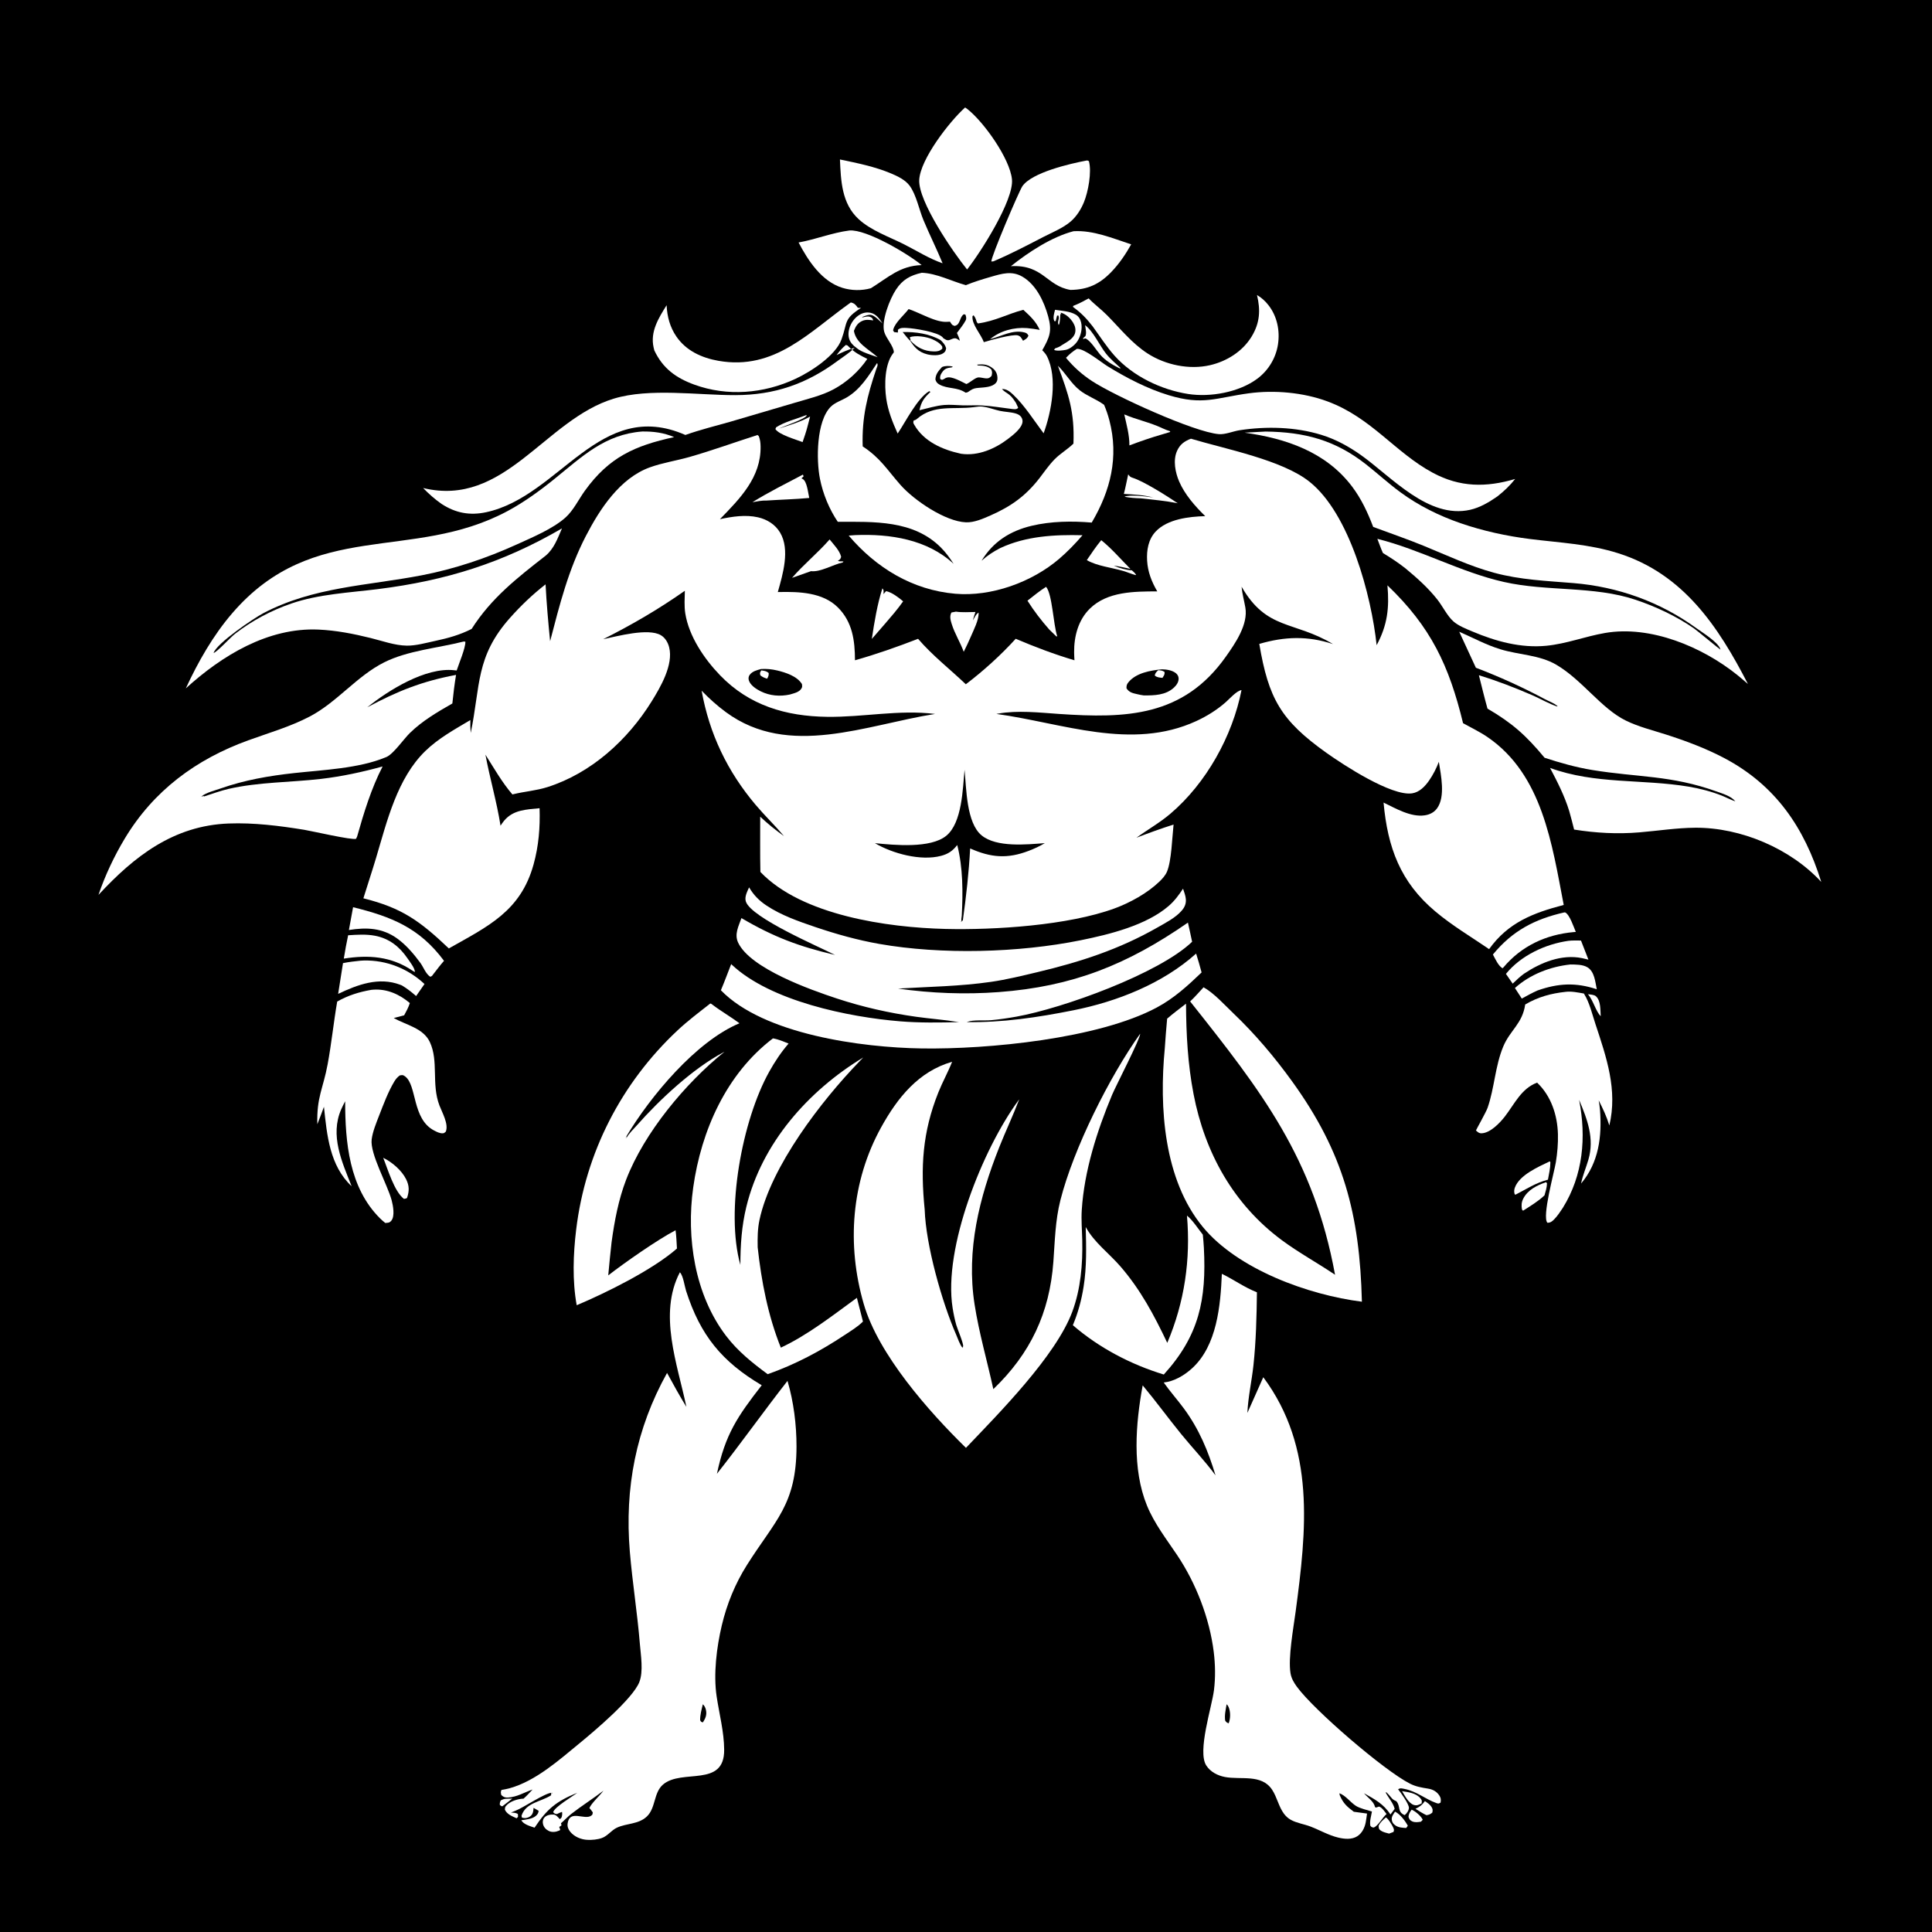 <svg version="1.1" xmlns="http://www.w3.org/2000/svg" style="display: block;" viewBox="0 0 2048 2048" width="1024" height="1024">
<path transform="translate(0,0)" fill="rgb(0,0,0)" d="M 0 0 L 2048 0 L 2048 2048 L 0 2048 L 0 0 z"/>
<path transform="translate(0,0)" fill="rgb(255,255,255)" d="M 541.694 1906.69 L 543.139 1906.49 C 539.649 1909.31 536.083 1912.03 532.517 1914.75 C 531.242 1914.78 530.76 1913.96 529.797 1913.18 C 529.783 1911.19 529.923 1910.23 530.895 1908.49 C 534.83 1906.29 537.354 1906.71 541.694 1906.69 z"/>
<path transform="translate(0,0)" fill="rgb(255,255,255)" d="M 1683.33 1053.93 C 1685.81 1054.26 1689.86 1054.36 1691.77 1056.1 C 1697.06 1060.93 1696.36 1070.63 1696.83 1077.2 C 1691.65 1072.15 1688.95 1060.56 1683.33 1053.93 z"/>
<path transform="translate(0,0)" fill="rgb(255,255,255)" d="M 1496.41 1918.32 C 1500.26 1919.97 1506.54 1925.08 1508.15 1929.08 L 1506.28 1931.06 C 1503.12 1931.55 1499.97 1932.11 1496.94 1930.7 C 1494.42 1929.52 1494.09 1928.51 1493.11 1926.13 C 1493.18 1922.69 1494.52 1921.01 1496.41 1918.32 z"/>
<path transform="translate(0,0)" fill="rgb(255,255,255)" d="M 1510.46 1909.24 C 1512.89 1910.88 1515.7 1912.74 1517.33 1915.26 C 1518.84 1917.6 1518.92 1918.83 1518.29 1921.45 C 1516.06 1923.25 1514.9 1923.77 1512.06 1924.16 C 1508 1922.21 1504.27 1919.81 1500.47 1917.41 C 1505.03 1915.24 1507.48 1913.38 1510.46 1909.24 z"/>
<path transform="translate(0,0)" fill="rgb(255,255,255)" d="M 1486.24 1898.72 C 1492.84 1899.72 1501.08 1900.76 1505.63 1906.19 C 1507.58 1908.51 1507.27 1908.82 1506.97 1911.7 C 1504.12 1913.11 1502.01 1914.33 1498.76 1913.33 C 1493.17 1911.62 1489.12 1903.37 1486.24 1898.72 z"/>
<path transform="translate(0,0)" fill="rgb(255,255,255)" d="M 1478.82 1920.42 C 1484.31 1923.2 1489.47 1930.05 1492.35 1935.37 L 1490.64 1937.73 C 1486.75 1937.52 1482.66 1937.37 1479.3 1935.09 C 1477.02 1933.55 1475.69 1931.86 1475.34 1929.07 C 1474.92 1925.7 1477.06 1923.06 1478.82 1920.42 z"/>
<path transform="translate(0,0)" fill="rgb(255,255,255)" d="M 1469.07 1926.57 C 1471.28 1927.4 1475.86 1934.86 1476.78 1937.1 C 1477.67 1939.25 1478.06 1939.73 1477.15 1941.94 L 1472.48 1943.7 C 1469.89 1942.99 1466.01 1942.14 1463.84 1940.61 C 1461.47 1938.95 1461.61 1938.13 1461.37 1935.5 C 1462.97 1931.67 1466.07 1929.31 1469.07 1926.57 z"/>
<path transform="translate(0,0)" fill="rgb(255,255,255)" d="M 1150.25 344.683 C 1159.09 351.35 1165.53 366.209 1172.59 375.067 C 1177.02 380.626 1182.86 385.484 1188.07 390.332 L 1186.56 390.365 C 1179.08 386.613 1171.7 382.292 1166.18 375.868 C 1161.8 370.763 1157.32 362.954 1151.7 359.243 C 1150.3 358.319 1149.76 358.953 1148.28 359.378 L 1148.1 358.499 L 1150.55 356.323 C 1152.06 353.267 1150.66 348.01 1150.25 344.683 z"/>
<path transform="translate(0,0)" fill="rgb(255,255,255)" d="M 1638.97 1253.12 L 1639.88 1254.5 C 1639.77 1258.86 1638.39 1262.96 1637.23 1267.13 C 1630.44 1273.59 1622.34 1278.34 1614.5 1283.41 L 1613.37 1282.16 C 1612.62 1278.05 1612.76 1274.54 1614.65 1270.75 C 1619.41 1261.22 1629.45 1256.41 1638.97 1253.12 z"/>
<path transform="translate(0,0)" fill="rgb(255,255,255)" d="M 907.857 368.726 C 906.051 367.526 904.483 366.073 903.074 364.427 C 899.889 360.708 898.995 356.171 899.636 351.398 C 900.528 344.756 904.53 338.191 910.049 334.381 C 913.775 331.808 918.06 330.651 922.545 331.523 C 928.85 332.749 932.215 337.925 935.547 342.9 C 932.547 340.295 927.756 335.1 923.96 333.983 C 920.864 333.072 916.603 334.982 913.774 336.143 L 914.487 336.434 C 917.05 335.843 920.285 334.811 922.785 336.078 C 924.718 337.057 925.08 337.643 925.596 339.654 C 921.712 339.067 918.054 338.512 914.316 340.07 C 909.27 342.172 907.095 345.83 905.188 350.721 C 907.372 363.998 921.236 370.358 930.329 378.679 C 923.604 376.152 913.112 373.416 907.857 368.726 z"/>
<path transform="translate(0,0)" fill="rgb(255,255,255)" d="M 1118.41 328.402 C 1125.53 329.567 1134.01 329.812 1140.35 333.543 C 1143.44 335.359 1145.19 338.317 1146.01 341.74 C 1147.6 348.305 1145.73 355.941 1142.18 361.57 C 1139.8 365.337 1134.27 370.013 1129.77 370.862 C 1126.79 371.424 1119.79 372.401 1117.32 370.848 L 1118.54 369.247 C 1121.21 368.379 1123.28 367.64 1125.56 365.898 C 1130.57 362.742 1137.81 359.276 1139.56 353.187 C 1140.65 349.387 1139.65 345.44 1137.62 342.138 C 1134.63 337.248 1129.98 332.9 1124.38 331.374 L 1125.01 333.465 L 1124.02 332.605 C 1123.79 335.113 1123.74 343.124 1122.22 344.502 C 1120.28 340.62 1123.66 338.013 1121.84 334.343 L 1120.53 334.608 L 1119.1 340.355 L 1117.86 340.55 C 1117.71 340.311 1117.53 340.089 1117.42 339.832 C 1115.97 336.576 1117.57 331.65 1118.41 328.402 z"/>
<path transform="translate(0,0)" fill="rgb(255,255,255)" d="M 406.205 1227.32 C 415.615 1231.85 425.9 1240.72 430.527 1250.1 C 434.015 1257.18 433.89 1262.61 431.45 1269.98 C 430.299 1270.56 429.45 1270.67 428.188 1270.87 C 417.799 1262.86 411.058 1239.21 406.205 1227.32 z"/>
<path transform="translate(0,0)" fill="rgb(255,255,255)" d="M 854.688 440.045 L 855.209 440.367 C 853.825 444.153 830.359 452.013 825.443 454.354 C 836.759 450.745 848.325 447.399 858.741 441.584 L 855.803 452.803 C 854.416 458.175 852.559 463.392 850.772 468.642 C 843.81 465.893 825.864 460.936 821.947 454.819 L 822.717 452.977 C 831.549 447.192 844.62 444.008 854.688 440.045 z"/>
<path transform="translate(0,0)" fill="rgb(255,255,255)" d="M 1642.83 1231.07 L 1643.47 1232 C 1643.46 1238.24 1642.01 1244.4 1640.89 1250.51 C 1627.83 1253.82 1618.12 1260.51 1606.3 1266.5 L 1605.53 1265.64 C 1604.88 1263.36 1605 1261.19 1605.81 1258.96 C 1610.66 1245.48 1630.82 1236.87 1642.83 1231.07 z"/>
<path transform="translate(0,0)" fill="rgb(255,255,255)" d="M 1195.93 502.836 C 1197.59 504.984 1198.04 505.684 1200.71 506.513 C 1212.43 510.158 1237.6 526.115 1248.44 533.47 C 1235.51 530.875 1222.32 529.704 1209.23 528.243 C 1203.34 528.058 1197.82 527.689 1192.03 526.584 C 1196.4 524.087 1215.52 526.231 1220.91 527.139 C 1221.56 527.248 1222.21 527.371 1222.86 527.487 C 1212.46 524.637 1202.05 524.202 1191.35 523.548 C 1193.1 516.728 1194.41 509.717 1195.93 502.836 z"/>
<path transform="translate(0,0)" fill="rgb(255,255,255)" d="M 1167.37 572.613 C 1178.36 581.42 1188.32 593.074 1198.33 603.074 C 1192.42 601.713 1186.58 600.438 1180.59 599.533 C 1186.24 602.163 1193.58 604.241 1199.81 604.548 C 1201.47 606.048 1203.14 607.393 1204.29 609.35 L 1203.89 609.639 C 1199.33 608.427 1194.99 606.514 1190.46 605.179 C 1178.33 601.605 1162.9 600.065 1152.07 593.744 C 1156.98 586.545 1161.79 579.318 1167.37 572.613 z"/>
<path transform="translate(0,0)" fill="rgb(255,255,255)" d="M 935.365 623.699 C 937.145 625.496 936.543 627.339 936.581 629.787 C 937.42 628.576 938.342 627.659 939.375 626.616 C 945.703 628.067 952.449 633.287 957.362 637.43 C 951.407 645.948 944.611 653.707 937.839 661.572 C 933.229 666.769 928.668 671.997 924.172 677.293 C 926.747 660.036 930.004 640.261 935.365 623.699 z"/>
<path transform="translate(0,0)" fill="rgb(255,255,255)" d="M 1108.9 622.049 C 1115.55 629.929 1116.51 662.031 1120.73 674.534 L 1119.72 674.578 L 1112.34 667.419 C 1103.8 657.726 1096.05 647.679 1089.16 636.748 C 1095.6 631.623 1101.96 626.494 1108.9 622.049 z"/>
<path transform="translate(0,0)" fill="rgb(255,255,255)" d="M 1191.77 439.297 C 1204.82 444.894 1219.36 447.823 1232 453.869 C 1234.78 455.199 1237.54 456.225 1240.46 457.203 L 1240.22 457.977 L 1231.76 460.522 C 1219.99 463.914 1208.68 467.858 1197.21 472.141 C 1197.35 461.3 1194.11 449.833 1191.77 439.297 z"/>
<path transform="translate(0,0)" fill="rgb(255,255,255)" d="M 1013.33 648.372 C 1019.91 649.388 1027.31 648.768 1034 648.745 C 1032.91 651.657 1032.12 654.65 1031.26 657.636 C 1033.12 654.78 1034.37 651.147 1037.34 649.392 C 1037.75 657.171 1032.17 667.59 1029.2 674.646 C 1026.83 680.171 1024.31 685.551 1021.59 690.914 C 1017.93 680.87 1011.98 671.601 1008.83 661.379 C 1007.54 657.187 1006.43 653.288 1008.56 649.275 L 1013.33 648.372 z"/>
<path transform="translate(0,0)" fill="rgb(255,255,255)" d="M 851.065 503.13 C 851.508 503.644 851.577 504.388 851.805 505.027 L 849.506 507.064 C 849.953 507.281 850.414 507.47 850.847 507.714 C 855.599 510.397 856.558 522.576 857.841 527.843 C 842.883 529.261 827.723 529.586 812.716 530.594 C 807.643 530.393 802.595 531.53 797.605 532.36 C 814.691 521.745 833.264 512.535 851.065 503.13 z"/>
<path transform="translate(0,0)" fill="rgb(255,255,255)" d="M 879.429 571.829 C 883.666 577.193 890.047 583.494 891.641 590.234 C 890.794 592.969 890.607 592.879 888.178 594.464 C 888.682 594.633 889.165 594.888 889.69 594.97 C 891.188 595.204 892.435 594.822 894.155 595.269 L 893.2 596.282 C 883.06 598.421 869.784 606.639 859.722 605.449 L 839.579 612.557 C 851.976 598.242 866.908 586.14 879.429 571.829 z"/>
<path transform="translate(0,0)" fill="rgb(255,255,255)" d="M 1662.56 997.32 C 1666.88 996.747 1671.55 997.052 1675.91 997.008 L 1683.8 1017.26 C 1681.55 1016.68 1679.29 1016.11 1677.01 1015.65 C 1655.3 1011.25 1633.22 1020.32 1615.48 1032.2 C 1611.14 1035.31 1607.38 1039.04 1603.51 1042.7 L 1596.35 1032.35 C 1612.28 1012.81 1637.97 1000.83 1662.56 997.32 z"/>
<path transform="translate(0,0)" fill="rgb(255,255,255)" d="M 369.036 991.418 C 378.498 990.814 388.164 990.136 397.539 991.933 C 412.521 994.804 423.497 1003.49 431.935 1015.85 C 433.963 1018.82 440.346 1027 439.694 1030.41 L 437.425 1029.06 C 414.807 1013.68 390.617 1012 364.447 1016.18 C 365.764 1007.87 367.301 999.652 369.036 991.418 z"/>
<path transform="translate(0,0)" fill="rgb(255,255,255)" d="M 1664.69 1022.38 C 1670.41 1022.45 1677.78 1022.33 1682.78 1025.4 C 1690.29 1030 1691.05 1040.87 1692.64 1048.65 C 1670.34 1041.26 1651.93 1042.23 1629.96 1049.9 C 1624.17 1052.39 1618.68 1055.53 1613.15 1058.53 L 1605.89 1047.34 C 1621.83 1032.91 1643.51 1024.61 1664.69 1022.38 z"/>
<path transform="translate(0,0)" fill="rgb(255,255,255)" d="M 1658.22 967.198 L 1659.16 967.226 C 1663.95 969.527 1668.23 982.846 1670.43 987.902 C 1669.7 987.944 1668.98 987.981 1668.25 988.045 C 1638.8 990.673 1612.86 1002.72 1593.72 1025.47 L 1592.77 1026.4 C 1588.3 1023.96 1584.97 1016.32 1582.55 1011.82 C 1603.21 986.659 1626.87 974.282 1658.22 967.198 z"/>
<path transform="translate(0,0)" fill="rgb(255,255,255)" d="M 382.052 1018.37 C 383.254 1018.27 384.454 1018.2 385.66 1018.17 C 409.799 1017.65 432.448 1026.74 449.99 1043.1 L 441.108 1055.85 C 436.231 1051.62 431.567 1047.9 426.018 1044.59 C 425.394 1044.34 424.775 1044.08 424.147 1043.85 C 401.491 1035.33 379.115 1043.75 358.451 1053.54 L 363.588 1020.96 C 369.71 1019.7 375.844 1019.04 382.052 1018.37 z"/>
<path transform="translate(0,0)" fill="rgb(255,255,255)" d="M 374.28 961.681 C 414.838 971.694 444.707 983.477 470.673 1018.52 C 466.72 1022.93 463.159 1027.8 459.498 1032.46 C 458.196 1034.18 458.215 1034.7 456.093 1035.41 C 451.204 1032.23 448.96 1025.27 445.547 1020.63 C 438.744 1011.38 430.705 1001.9 421.369 995.101 C 405.402 983.476 388.639 982.863 369.852 985.841 L 374.28 961.681 z"/>
<path transform="translate(0,0)" fill="rgb(255,255,255)" d="M 1033.75 431.406 C 1036.28 431.053 1038.83 430.727 1041.38 431.003 C 1047.53 431.669 1053.64 434.157 1059.69 435.486 C 1065.22 436.7 1071.15 436.7 1076.56 438.276 C 1078.33 438.791 1080.11 439.603 1081.48 440.872 C 1083.14 442.417 1084.15 444.853 1083.93 447.127 C 1083.26 454.047 1073.72 461.276 1068.5 465.268 C 1054.65 475.848 1036.75 483.531 1019.15 481.058 C 1018.76 480.978 1018.36 480.906 1017.96 480.818 C 998.952 476.63 979.323 468.03 969.228 450.396 C 968.039 448.319 967.893 448.208 968.475 445.808 C 969.924 445.415 970.92 444.986 972.066 443.996 C 990.026 428.472 1010.87 434.352 1032.09 431.628 L 1033.75 431.406 z"/>
<path transform="translate(0,0)" fill="rgb(255,255,255)" d="M 1137.98 245.099 C 1158.82 243.842 1179.62 252.645 1199.1 259.03 C 1193.19 269.576 1186.4 279.638 1177.97 288.355 C 1165.42 301.337 1152.92 307.095 1134.72 307.318 C 1109.14 303.003 1105.87 280.341 1071.6 282.152 C 1090.27 267.272 1114.88 251.102 1137.98 245.099 z"/>
<path transform="translate(0,0)" fill="rgb(255,255,255)" d="M 900.45 244.319 C 918.542 242.903 962.788 269.248 976.961 281.004 C 953.96 281.757 941.731 293.995 923.182 305.534 C 913.455 308.281 902.586 308.109 892.931 305.1 C 870.905 298.236 856.712 276.362 846.527 257.046 C 864.734 253.775 882.065 246.689 900.45 244.319 z"/>
<path transform="translate(0,0)" fill="rgb(255,255,255)" d="M 1151.37 170.26 C 1153.17 170.038 1152.18 169.968 1154.29 170.811 C 1157.45 182.333 1153.51 203.486 1148.94 214.53 C 1145.89 221.902 1141.22 229.371 1135.18 234.614 C 1126.93 241.786 1115.39 246.328 1105.71 251.338 C 1088.17 260.419 1071.23 269.327 1053.01 277.042 L 1050.89 277.208 C 1050.25 272.841 1080.23 202.513 1083.78 197.377 C 1093.88 182.758 1134.5 173.468 1151.37 170.26 z"/>
<path transform="translate(0,0)" fill="rgb(255,255,255)" d="M 890.379 169.045 C 908.731 172.877 927.184 176.556 944.55 183.855 C 951.558 186.802 959.797 190.717 964.344 197.009 C 971.423 206.804 974.198 222.032 978.885 233.291 C 985.305 248.712 992.831 263.646 999.196 279.102 C 984.771 274.106 972.312 266.077 958.781 259.214 C 942.793 251.105 923.436 244.526 910.141 232.254 C 892.196 215.691 891.392 191.71 890.379 169.045 z"/>
<path transform="translate(0,0)" fill="rgb(255,255,255)" d="M 1332.47 312.771 C 1337.24 315.474 1341.18 319.116 1344.56 323.419 C 1353.79 335.16 1356.93 350.463 1354.71 365.068 C 1352.51 379.525 1344.52 392.732 1332.79 401.448 C 1313.41 415.845 1283.01 421.319 1259.46 417.635 C 1230.9 413.167 1200.91 398.806 1181.5 377.1 C 1172.89 367.468 1165.85 356.331 1158.23 345.912 C 1151.66 337.438 1146.12 331.74 1137.47 325.383 L 1137.58 324.292 C 1143.36 322.051 1148.62 319.301 1154.04 316.307 C 1160.03 322.552 1167.22 327.794 1173.35 333.973 C 1187.35 348.068 1199.67 363.855 1216.57 374.746 C 1235.41 386.882 1260.67 392.193 1282.63 387.127 C 1300.45 383.018 1317.16 372.563 1326.77 356.772 C 1335.54 342.353 1336.35 328.787 1332.47 312.771 z"/>
<path transform="translate(0,0)" fill="rgb(255,255,255)" d="M 901.922 320.591 C 905.899 321.541 907.079 323.126 909.357 326.26 C 909.938 326.306 910.517 326.376 911.099 326.397 C 911.647 326.416 912.196 326.386 912.745 326.38 C 893.943 338.428 898.671 341.45 892.044 359.732 C 885.737 377.13 859.395 394.031 843.269 401.565 C 809.607 417.292 771.014 420.5 735.96 407.716 C 716.5 400.619 702.596 390.523 693.607 371.435 C 693.349 370.411 693.091 369.387 692.859 368.358 C 689.069 351.527 698.119 337.193 706.637 323.538 C 707.19 335.536 710.15 346.759 716.999 356.75 C 727.357 371.858 743.946 379.359 761.472 382.457 C 821.446 393.058 857.993 351.686 901.922 320.591 z"/>
<path transform="translate(0,0)" fill="rgb(255,255,255)" d="M 1023.07 113.923 C 1023.79 114.401 1024.52 114.862 1025.2 115.389 C 1042.61 128.884 1070.55 168.04 1072.72 190.131 C 1074.88 212.155 1039.32 267.824 1025.16 285.661 C 1010.46 267.6 973.21 213.377 974.423 190.66 C 975.601 168.611 1006.52 128.776 1023.07 113.923 z"/>
<path transform="translate(0,0)" fill="rgb(255,255,255)" d="M 1258.23 1288.6 C 1264.43 1293.54 1269.99 1302.51 1275.05 1308.79 C 1275.5 1313.43 1275.91 1318.09 1276.16 1322.75 C 1279 1377.55 1271.14 1415.81 1233.66 1457.06 C 1198.58 1446.34 1165.05 1428.78 1137.27 1404.77 C 1142.85 1391.39 1146.44 1378.14 1148.68 1363.85 C 1152.02 1343.07 1151.46 1321.68 1150.91 1300.71 C 1159.97 1317.18 1175.45 1328.34 1187.6 1342.35 C 1208.95 1366.96 1223.49 1394.27 1237.35 1423.5 C 1255.67 1380.37 1262.24 1335.22 1258.23 1288.6 z"/>
<path transform="translate(0,0)" fill="rgb(255,255,255)" d="M 896.654 365.662 C 898.542 366.298 898.11 365.879 899.265 367.068 C 905.349 373.334 911.639 376.663 919.376 380.462 C 910.549 393.511 898.004 404.815 884.179 412.38 C 871.111 419.531 855.537 422.969 841.33 427.288 L 774.085 447.077 C 758.209 451.584 742.076 455.554 726.522 461.084 C 635.757 421.194 593.666 526.144 515.318 542.98 C 498.016 546.698 482.885 543.844 468.024 534.154 C 460.928 529.172 454.549 523.554 448.539 517.32 C 535.092 538.284 577.414 444.826 650.62 422.587 C 688.572 411.058 739.562 418.943 779.447 418.861 C 820.896 418.776 854.925 407.08 888.101 382.436 C 894.08 377.995 900.675 373.959 905.927 368.662 C 899.099 370.599 893.14 373.284 886.798 376.414 C 889.846 372.351 892.694 368.927 896.654 365.662 z"/>
<path transform="translate(0,0)" fill="rgb(255,255,255)" d="M 1141.58 369.793 C 1149.2 369.236 1166.68 383.663 1173.87 388.108 C 1193.91 400.503 1216.33 412.118 1238.87 418.943 C 1275.27 429.966 1288.7 421.705 1323.72 416.929 C 1350.7 413.249 1381.54 415.996 1407.14 425.484 C 1453.88 442.808 1478.78 479.65 1518.81 501.16 C 1547.62 516.647 1575.34 516.837 1606.13 507.722 C 1600.52 514.83 1594.38 520.627 1587.28 526.22 C 1578.49 532.321 1568.9 538.067 1558.35 540.426 C 1514.13 550.318 1475.13 505.54 1442.91 482.579 C 1430.05 473.416 1415.83 465.611 1400.69 460.96 C 1373.11 452.489 1342.4 451.712 1313.98 456.069 C 1307.03 457.134 1298.96 460.757 1291.99 460.194 C 1265.63 458.062 1181.24 419.475 1157.57 403.952 C 1146.86 396.929 1138.18 389.113 1129.99 379.299 L 1130.38 378.899 C 1134.02 375.131 1137.11 372.531 1141.58 369.793 z"/>
<path transform="translate(0,0)" fill="rgb(255,255,255)" d="M 752.913 1063.76 C 754.278 1064.16 753.715 1063.86 754.926 1064.79 C 764.218 1071.94 774.461 1077.69 783.859 1084.71 C 737.783 1103.91 689.373 1162.17 663.917 1204.71 L 664.439 1205.22 L 663.077 1206.45 L 664.355 1205.83 C 666.82 1201.37 671.534 1196.95 674.931 1193.1 C 699.233 1165.57 734.648 1132.57 766.936 1115.47 L 768.012 1114.91 C 726.558 1148.18 682.825 1200.79 663.722 1250.55 C 655.595 1271.71 651.331 1294.51 648.291 1316.9 C 646.896 1328.55 645.911 1340.27 644.763 1351.95 C 662.438 1338.25 696.863 1314.19 716.132 1304.1 C 717.001 1310.49 717.18 1317.06 717.593 1323.49 C 692.053 1345.93 642.932 1370.28 611.329 1383.6 C 606.608 1357.67 607.606 1329.53 610.764 1303.42 C 620.601 1222.08 658.497 1148.21 718.2 1092.26 C 729.102 1082.05 741.165 1072.98 752.913 1063.76 z"/>
<path transform="translate(0,0)" fill="rgb(255,255,255)" d="M 1659.64 1051.39 C 1665.92 1050.6 1672.74 1052.11 1678.93 1053.16 C 1679.09 1053.42 1679.27 1053.67 1679.43 1053.93 C 1684.99 1062.97 1687.83 1075.19 1691.15 1085.24 C 1702.95 1120.99 1714.91 1155.29 1705.97 1193.04 C 1703.11 1183.57 1699.14 1175.24 1694.69 1166.43 C 1695.26 1169.73 1695.78 1173.05 1696.04 1176.39 C 1698.25 1204.66 1694.79 1232.41 1676.01 1254.62 C 1677.68 1246.06 1681.35 1237.67 1683.78 1229.27 C 1690.32 1206.65 1682.65 1186.73 1673.92 1165.91 C 1681.69 1205.5 1678.19 1245.81 1656.61 1280.45 C 1653.81 1284.67 1651.04 1288.9 1647.49 1292.54 C 1645.23 1294.85 1643.58 1296.16 1640.32 1296.18 C 1634.38 1289.85 1647.51 1242.9 1649.27 1232.02 C 1650.86 1222.18 1651.74 1212.21 1651.47 1202.23 C 1650.92 1182.08 1644.26 1161.73 1629.38 1147.63 C 1612.46 1154.05 1605.65 1170.08 1595.17 1183.6 C 1589.87 1190.45 1579.73 1201 1570.6 1201.33 C 1567.83 1201.43 1566.46 1200.09 1564.57 1198.32 C 1564.6 1197.84 1575.35 1178.8 1576.87 1174.43 C 1584.25 1153.25 1584.84 1130.14 1593.52 1109.34 C 1600.77 1091.96 1613.86 1085.15 1616.77 1064.8 C 1630.43 1056.77 1643.99 1053.1 1659.64 1051.39 z"/>
<path transform="translate(0,0)" fill="rgb(255,255,255)" d="M 393.634 1049.27 C 394.295 1049.22 394.955 1049.15 395.616 1049.1 C 410.192 1048.03 423.588 1054.05 434.442 1063.3 C 432.957 1067.94 430.729 1072.01 428.426 1076.27 L 417.353 1079.17 C 430.485 1086.55 448.691 1089.82 455.62 1104.55 C 465.242 1125 457.074 1148.96 465.848 1171.91 C 468.757 1179.52 475.714 1191.42 472.601 1199.54 C 471.366 1200.55 470.938 1201.33 469.241 1201.36 C 465.961 1201.41 463.012 1199.87 460.173 1198.39 C 436.651 1186.09 442.139 1150.63 429.497 1141.08 C 427.109 1139.27 426.508 1139.52 423.761 1140 C 421.233 1141.91 419.616 1143.73 417.973 1146.46 C 411.509 1157.19 406.441 1170.77 401.896 1182.5 C 398.897 1190.23 395.039 1199.55 393.986 1207.78 C 392.027 1223.09 410.761 1255.72 415.177 1272.38 C 416.609 1277.79 418.808 1289.06 414.829 1293.95 C 412.8 1296.45 411.297 1296.11 408.39 1296.4 C 406.494 1294.84 404.609 1293.25 402.868 1291.52 C 370.033 1258.88 365.93 1210.81 365.878 1167.36 C 364.422 1170.19 362.946 1173.03 361.677 1175.94 C 349.589 1203.7 362.454 1231.57 372.723 1257.45 C 349.464 1235.69 346.572 1203.34 343.4 1173.24 C 341.196 1179.46 338.754 1185.59 336.382 1191.74 C 335.583 1162.74 342.465 1154.37 347.322 1128.13 C 351.397 1106.11 353.632 1083.76 357.442 1061.68 C 369.027 1055.13 380.559 1051.56 393.634 1049.27 z"/>
<path transform="translate(0,0)" fill="rgb(255,255,255)" d="M 819.361 1100.72 C 825.124 1101.67 830.525 1104.1 835.951 1106.2 C 828.028 1115.27 821.34 1125.44 815.47 1135.93 C 786.629 1187.5 768.824 1283.92 784.822 1340.85 C 784.851 1319.82 786.187 1299.7 791.175 1279.18 C 807.524 1211.93 856.618 1156.36 915.072 1120.96 L 910.853 1125.35 C 870.91 1166.65 817.205 1236.25 805.093 1293.15 C 803.023 1302.88 802.995 1312.25 803.163 1322.16 C 807.134 1358.42 814.094 1394.59 827.716 1428.56 C 856.255 1415.23 882.942 1394.23 908.343 1375.75 L 914.77 1400.9 C 909.289 1406.39 902.088 1410.72 895.625 1415.01 C 869.685 1432.22 843.183 1446.32 813.783 1456.7 C 797.497 1444.7 782.179 1432.46 769.8 1416.25 C 736.418 1372.54 727.354 1312.09 734.831 1258.78 C 743.293 1198.47 770.008 1138.2 819.361 1100.72 z"/>
<path transform="translate(0,0)" fill="rgb(255,255,255)" d="M 1023.86 302.3 C 1032.41 298.76 1041.55 295.992 1050.44 293.423 C 1062.05 290.071 1072.6 286.768 1083.83 293.315 C 1098.39 301.798 1106.78 319.713 1111.1 335.355 C 1115.46 351.125 1112.57 357.526 1104.83 371.304 C 1106.7 373.148 1108.6 375.237 1109.8 377.604 C 1121.44 400.629 1114.61 436.369 1106.29 459.341 C 1096.18 445.892 1086.15 429.807 1073.94 418.296 C 1070.56 415.109 1067.01 412.191 1062.1 412.363 C 1066.48 417.341 1070.03 416.24 1076.2 425.92 L 1077 427.196 C 1077.82 428.853 1078.57 430.527 1079.32 432.221 C 1077.75 434.496 1074.31 433.697 1071.69 433.394 C 1061.61 432.226 1051.51 430.416 1041.37 429.817 C 1034.36 429.404 1027.33 429.88 1020.31 429.682 C 1013.91 429.501 1007.23 428.759 1000.86 429.3 C 992.217 430.034 983.125 432.873 974.662 434.863 C 976.708 425.506 979.516 421.922 986.346 415.409 L 984.969 414.665 C 972.319 422.221 960.22 446.722 951.562 459.59 C 946.131 447.561 941.334 435.567 939.443 422.42 C 937.384 408.116 937.751 386.247 946.612 374.687 L 947.507 373.535 C 947.534 367.017 939.074 358.484 937.274 351.615 C 934.196 339.87 943.214 316.99 949.743 307.05 C 956.775 296.344 964.982 291.887 977.135 289.143 C 993.014 289.739 1008.64 298.111 1023.86 302.3 z"/>
<path transform="translate(0,0)" fill="rgb(0,0,0)" d="M 956.888 352.006 C 970.462 351.621 985.124 353.73 997.033 360.518 C 999.898 363.294 1001.75 365.193 1002.94 369.079 C 1002.4 371.853 1002.39 372.581 999.976 374.365 C 995.952 377.346 987.613 376.773 983.065 375.642 C 973.062 373.154 968.631 367.392 963.445 359.136 L 965.209 361.082 C 971.937 368.404 979.748 372.344 989.922 372.545 C 993.621 372.618 996.251 372.178 998.911 369.537 L 998.797 367.324 C 996.271 363.505 992.316 361.422 988.225 359.592 C 982.349 356.963 970.563 355.131 964.422 357.49 L 965.22 360.381 L 964.568 361.004 C 961.758 358.317 959.366 355.009 956.888 352.006 z"/>
<path transform="translate(0,0)" fill="rgb(0,0,0)" d="M 1035.8 386.515 C 1041.73 386.053 1045.59 385.96 1050.72 389.217 C 1054 391.299 1056.32 394.126 1057.06 398.006 C 1057.56 400.631 1057.6 403.561 1055.81 405.74 C 1051.88 410.528 1043.23 410.622 1037.53 411.127 C 1033.65 411.47 1031.71 411.783 1028.39 414.013 C 1026.63 415.197 1025.75 416.15 1023.56 416.248 C 1014.55 410.102 1004.67 412.542 995.777 407.587 C 993.431 406.28 992.374 404.893 991.567 402.326 C 991.744 396.588 994.858 393.14 998.593 389.06 C 1001.99 387.616 1006.39 387.728 1009.92 388.549 L 1009.29 389.345 L 1008.23 389.498 C 1003.44 390.227 1001.34 390.79 998.516 394.94 C 996.973 397.205 996.145 399.136 996.722 401.861 C 998.926 402.781 998.171 402.962 1000.41 401.893 C 1002.57 400.861 1001.12 401.116 1003.59 400.303 C 1009.03 398.512 1019.52 404.807 1024.39 407.089 C 1028.25 405.717 1033.91 399.966 1037.51 400.042 C 1040.13 400.097 1042.78 400.968 1045.4 401.11 C 1048.24 401.264 1049.22 400.351 1051.12 398.446 C 1051.79 395.199 1051.96 394.673 1050.82 391.6 C 1047.02 388.068 1042.69 387.566 1037.69 387.449 C 1037.29 387.44 1036.89 387.439 1036.49 387.434 L 1035.8 386.515 z"/>
<path transform="translate(0,0)" fill="rgb(0,0,0)" d="M 963.171 327.643 C 975.102 331.482 992.243 342.22 1004.38 341.126 C 1005.26 341.046 1006.15 341.039 1007.04 340.994 C 1008.81 343.616 1008.9 344.654 1012.04 345.505 C 1014.51 344.68 1015.36 344.109 1016.59 341.744 C 1018.13 338.816 1018.76 335.081 1021.61 333.158 L 1023.34 333.457 C 1024.16 335.475 1024.7 337.623 1023.63 339.672 C 1021.24 344.246 1017.4 348.763 1014.38 352.973 C 1015.47 355.552 1017.01 358.42 1017.44 361.165 C 1014.73 359.491 1013.64 357.951 1010.37 358.88 C 1007.66 359.65 1005.93 361.482 1003.03 360.292 C 1002.24 359.968 1000.73 358.99 999.961 358.515 C 999.743 358.218 999.554 357.897 999.307 357.623 C 994.173 351.946 969.278 348.005 961.145 347.656 C 957.927 347.517 954.409 347.196 951.885 349.516 L 951.8 352.491 L 947.911 352.056 C 946.806 350.453 946.53 350.836 946.956 349.163 C 948.788 341.964 958.63 333.681 963.171 327.643 z"/>
<path transform="translate(0,0)" fill="rgb(0,0,0)" d="M 1042.86 362.693 C 1040.06 354.4 1029.83 343.901 1030.91 335.055 L 1032.04 334.227 C 1033.42 336.052 1034.17 337.382 1034.84 339.592 C 1035.37 341.323 1035.31 341.553 1036.66 342.871 C 1055.43 340.264 1067.62 332.876 1084.77 328.423 C 1092.03 335.172 1098.03 340.5 1102.16 349.685 C 1097.7 348.874 1093.17 348.151 1088.65 347.794 C 1075 346.716 1060.03 350.674 1049.52 359.546 C 1061.35 356.61 1073.36 349.183 1085.79 352.364 C 1088.29 353.004 1089.05 353.643 1090.22 355.864 C 1088.69 359.052 1087.41 359.398 1084.45 361.204 C 1082.84 358.665 1082.04 356.41 1078.89 355.52 C 1073.42 353.979 1049.02 360.814 1042.86 362.693 z"/>
<path transform="translate(0,0)" fill="rgb(255,255,255)" d="M 1275.82 1046.57 C 1286.87 1052.69 1298.19 1065.35 1307.35 1074.08 C 1330.42 1096.07 1351.04 1120.48 1369.69 1146.29 C 1424.36 1221.94 1441.39 1287.47 1443.67 1379.87 C 1386.87 1372.69 1312.09 1345.63 1275.05 1300.62 C 1233.55 1250.19 1228.71 1173.86 1234.73 1111.24 C 1235.38 1100.75 1236.3 1090.29 1237.22 1079.82 C 1243.63 1074.24 1250.53 1069.15 1257.23 1063.93 C 1257.41 1096.43 1259.08 1127.85 1265.23 1159.83 C 1277.13 1221.81 1307.47 1276.58 1358.69 1314.56 C 1376.81 1328 1396.57 1338.69 1415.21 1351.31 C 1392.51 1227.67 1337.79 1157.47 1261.6 1061.56 C 1266.6 1056.89 1271.16 1051.6 1275.82 1046.57 z"/>
<path transform="translate(0,0)" fill="rgb(255,255,255)" d="M 929.717 384.855 C 931.088 386.936 929.611 389.036 928.839 391.33 C 919.267 419.766 913.485 442.589 914.49 473.18 C 933.481 485.747 940.015 497.553 954.587 514.075 C 968.875 530.275 1001.93 552.838 1023.96 553.68 C 1032.74 554.016 1042.11 549.84 1050.02 546.357 C 1071.64 536.835 1087.21 525.766 1101.7 507.095 C 1106.95 500.325 1111.97 492.902 1117.98 486.81 C 1124.02 480.694 1131.69 476.318 1137.9 470.253 C 1139.19 436.81 1132.86 418.468 1121.41 387.738 C 1129.79 395.833 1135.35 406.416 1144.56 413.705 C 1152.01 419.604 1161.53 422.881 1169.36 428.418 C 1169.71 428.662 1170.05 428.914 1170.39 429.162 C 1172.67 434.523 1174.56 440.058 1176.02 445.698 C 1186.08 484.498 1177.32 520.012 1157.27 553.955 C 1136.37 552.167 1114.06 552.472 1093.57 557.367 C 1070.78 562.81 1052.78 574.198 1040.51 594.399 C 1046.73 588.84 1052.89 584.806 1060.27 580.993 C 1087.53 568.224 1117.89 566.622 1147.52 567.361 C 1139.97 576.156 1131.57 584.853 1122.77 592.384 C 1093.79 617.184 1050.91 632.687 1012.64 629.394 C 967.176 625.483 928.72 601.895 899.655 567.739 C 901.958 567.51 904.263 567.322 906.576 567.228 C 943.618 565.723 983.003 571.809 1010.89 597.705 C 1006.83 591.445 1002.69 585.725 997.41 580.427 C 968.24 551.137 926.459 553.114 888.093 553.142 C 878.941 539.615 872.376 523.558 869.18 507.556 C 865.197 487.605 865.271 446.249 880.794 430.994 C 885.108 426.755 892.164 424.445 897.353 421.414 C 911.987 412.866 920.637 398.602 929.717 384.855 z"/>
<path transform="translate(0,0)" fill="rgb(255,255,255)" d="M 490.788 680.215 C 492.042 679.894 491.216 680.026 493.296 680.232 C 493.657 686.577 486.36 703.677 484.101 710.728 C 483.594 710.685 483.087 710.649 482.58 710.599 C 482.186 710.559 481.794 710.501 481.4 710.458 C 451.104 707.134 411.763 731.702 389.333 749.757 C 421.459 732.582 447.415 722.161 483.428 715.421 C 481.778 725.517 480.518 735.531 479.521 745.709 C 463.494 754.885 447.859 763.976 434.524 776.964 C 428.013 783.305 417.238 799.014 409.813 802.362 C 409.409 802.545 408.99 802.694 408.581 802.865 C 380.5 814.59 342.247 816.157 311.946 819.476 C 285.119 822.415 259.296 826.854 233.724 835.85 C 228.056 837.844 218.757 840.166 214.092 843.818 C 213.868 843.994 213.678 844.209 213.471 844.405 L 212.878 844.395 L 212.771 844.514 L 216.12 843.824 L 216.19 844.302 C 224.787 841.615 233.36 838.311 242.134 836.299 C 274.446 828.892 307.615 829.461 340.376 825.659 C 362.33 823.112 384.285 818.345 405.577 812.482 C 393.593 835.661 385.648 861.707 378.572 886.743 L 377.451 889.134 C 373.692 890.92 330.32 880.885 322.558 879.625 C 296.219 875.353 269.103 871.925 242.373 872.943 C 184.085 875.164 142.494 907.492 104.37 948.625 C 111.447 927.955 120.961 907.72 132.204 888.994 C 162.778 838.07 207.843 804.84 263.131 784.787 C 285.068 776.831 307.713 770.356 328.454 759.472 C 357.269 744.351 378.313 716.611 407.264 702.101 C 432.128 689.64 463.813 687.014 490.788 680.215 z"/>
<path transform="translate(0,0)" fill="rgb(255,255,255)" d="M 1546.84 669.68 C 1561.4 676.011 1575.16 683.557 1590.44 688.25 C 1609.96 694.248 1631.71 694.138 1649.55 704.543 C 1677.18 720.653 1697.28 751.019 1723.43 763.838 C 1736.9 770.439 1751.76 774.061 1766 778.624 C 1786.9 785.32 1808.42 793.364 1827.84 803.63 C 1882.17 832.349 1912.63 877.18 1930.6 934.863 C 1897.85 899.409 1845.27 877.099 1797.03 877.426 C 1777.25 877.56 1757.43 880.715 1737.73 882.35 C 1714.34 884.291 1691.74 883.046 1668.62 879.376 C 1667.1 872.801 1665.18 866.269 1663.44 859.742 C 1658.45 843.566 1650.98 828.94 1643.12 814.036 C 1691.04 831.566 1740.71 825.653 1790.02 833.873 C 1801.7 835.82 1814.19 839.036 1825.21 843.409 C 1830.08 845.346 1834.54 847.838 1839.56 849.464 C 1835.02 843.877 1826.21 841.355 1819.59 838.977 C 1771.31 821.632 1736.02 824.147 1687.94 816.251 C 1670.5 813.388 1654.07 808.709 1637.33 803.25 C 1617.73 779.659 1603.18 766.554 1576.8 751.164 C 1573.53 739.444 1570.67 727.603 1567.7 715.807 C 1586.73 721.564 1606.2 729.107 1624.45 737.031 C 1633.14 740.801 1641.72 745.991 1650.69 748.898 L 1651.06 748.503 C 1647.37 745.315 1641.99 743.452 1637.67 741.14 C 1613.84 728.394 1589.76 717.494 1564.48 707.822 L 1546.84 669.68 z"/>
<path transform="translate(0,0)" fill="rgb(255,255,255)" d="M 680.803 457.407 C 692.788 457.251 703.535 458.664 714.633 463.344 C 673.001 472.414 645.653 484.509 619.904 520.316 C 613.315 529.48 607.757 541.25 599.287 548.743 C 585.755 560.713 564.422 569.562 547.955 577.072 C 515.929 591.676 481.814 603.133 447.228 609.807 C 389.267 620.991 332.514 621.927 278.982 650.076 C 269.285 655.176 229.663 681.842 226.412 692.197 C 230.185 691.126 244.356 675.554 249.196 671.814 C 267.241 657.869 287.451 647.115 309.029 639.698 C 337.94 629.76 370.537 628.252 400.693 624.471 C 472.637 615.452 532.663 596.774 595.697 560.128 C 590.991 570.85 587.553 581.281 578.388 589.064 C 548.185 612.604 520.767 633.954 499.944 666.697 C 487.384 673.049 475.067 676.462 461.35 679.388 C 451.739 681.438 441.045 684.535 431.173 684.408 C 418.557 684.246 405.144 679.361 392.956 676.343 C 374.746 671.834 356.328 668.21 337.534 667.38 C 284.111 665.023 235.164 694.985 196.968 729.702 C 209.985 701.586 225.874 673.61 246.139 650.089 C 332.874 549.419 436.436 596.033 537.732 541.908 C 555.315 532.513 572.253 520.209 587.754 507.67 C 617.179 483.871 641.16 460.404 680.803 457.407 z"/>
<path transform="translate(0,0)" fill="rgb(255,255,255)" d="M 1341.55 457.455 C 1382.68 457.961 1415.1 466.389 1447.94 492.16 C 1460.33 501.887 1471.95 512.614 1484.67 521.937 C 1504.08 536.171 1525.59 546.783 1548.3 554.632 C 1571.88 562.778 1596.93 568.228 1621.66 571.35 C 1653.73 575.398 1684.32 576.608 1715.55 586.511 C 1784.45 608.352 1821.47 664.087 1852.91 725.1 C 1849.22 721.896 1845.52 718.68 1841.71 715.612 C 1804.58 685.722 1749.72 662.637 1701.37 670.988 C 1680.43 674.607 1660.44 682.467 1639.18 684.539 C 1612.05 687.184 1585.67 679.871 1560.86 669.427 C 1554.39 666.705 1545.98 663.417 1540.68 658.725 C 1534.19 652.979 1529.17 642.544 1523.68 635.573 C 1513.86 623.102 1502.03 612.571 1489.85 602.491 C 1482.24 596.458 1474.24 591.257 1465.95 586.211 C 1463.75 581.323 1461.98 576.192 1460.06 571.185 C 1506.1 582.717 1548.02 606.456 1594.18 616.899 C 1639.81 627.222 1689.39 620.921 1733.73 635.774 C 1755.12 642.941 1776.92 653.143 1795.46 665.967 C 1799.04 668.447 1823.2 688.6 1823.74 688.618 C 1823.66 688.308 1823.61 687.985 1823.5 687.686 C 1820.6 680.304 1804.42 670.376 1798 665.726 C 1759.6 637.911 1715.01 621.967 1667.89 618.094 C 1639.55 615.766 1611.44 614.661 1583.84 607.16 C 1557.85 600.098 1533.87 588.678 1509.04 578.533 C 1491.48 571.354 1473.43 565.165 1455.64 558.561 C 1449.81 543.284 1443.15 528.891 1433.26 515.776 C 1405.54 479.028 1363.11 464.744 1319.29 458.636 L 1341.55 457.455 z"/>
<path transform="translate(0,0)" fill="rgb(255,255,255)" d="M 1208.61 1095.8 C 1209.21 1100.24 1182.84 1151.04 1178.83 1160.64 C 1162.91 1198.73 1149.32 1241.3 1146.71 1282.71 C 1146.04 1293.35 1147 1304.09 1147.24 1314.73 C 1147.8 1340.13 1145.61 1366.35 1136.73 1390.34 C 1119.37 1437.21 1059.05 1497.99 1023.95 1534.79 C 984.399 1496.08 931.174 1435.92 915.591 1382.23 C 897.381 1319.49 902.283 1252.51 934.062 1194.99 C 951.405 1163.6 973.712 1135.72 1009.28 1125.54 C 1004.95 1136.55 999.091 1146.98 994.684 1158.01 C 977.727 1200.46 975.71 1237.38 980.21 1282.24 C 981.413 1319.93 998.491 1380.31 1013.59 1414.88 C 1015.46 1419.17 1017.41 1425.44 1020.47 1428.92 L 1021.03 1428.18 L 1019.78 1428.99 C 1020.17 1428.38 1020.85 1427.87 1020.96 1427.15 C 1021.45 1424 1014.95 1408.87 1013.73 1404.65 C 1012.02 1398.72 1010.79 1392.58 1009.81 1386.49 C 999.652 1322.79 1041.77 1217.94 1079.61 1166.42 L 1080.4 1165.37 C 1073.9 1182.52 1065.97 1199.14 1059.2 1216.21 C 1038.08 1269.52 1024.11 1325 1033.06 1382.54 C 1037.8 1413.01 1046.41 1442.48 1052.97 1472.54 C 1092.32 1434.82 1112.63 1391.73 1116.61 1337.6 C 1118.24 1315.47 1118.58 1293.89 1124.08 1272.21 C 1137.95 1217.52 1176.1 1141.29 1208.61 1095.8 z"/>
<path transform="translate(0,0)" fill="rgb(255,255,255)" d="M 794.067 940.641 C 798.876 948.792 804.564 954.59 812.386 959.818 C 828.009 970.261 846.669 976.742 864.393 982.744 C 886.375 990.188 909.055 996.541 931.928 1000.57 C 998.034 1012.2 1079.8 1010.03 1145.49 996.722 C 1176.06 990.525 1215.08 980.924 1238.9 960.314 C 1245.13 954.933 1249.56 948.847 1254.07 942.035 C 1255.25 945.569 1256.72 949.34 1257.04 953.065 C 1257.46 957.874 1255.8 961.702 1252.67 965.313 C 1246.08 972.918 1235.61 978.208 1226.94 983.168 C 1186.41 1006.36 1145.12 1019.71 1099.87 1030.47 C 1083.48 1034.37 1067.2 1038.39 1050.5 1040.81 C 1017.65 1045.57 985.063 1045.93 952.034 1047.94 C 987.227 1052.96 1023.16 1054.3 1058.62 1051.66 C 1136.98 1045.82 1194.86 1022.63 1259.25 978.004 C 1260.82 984.75 1262.23 991.541 1263.69 998.313 C 1228.68 1031.99 1126.86 1068.79 1077.55 1077.66 C 1068.6 1079.27 1059.56 1080.6 1050.51 1081.44 C 1043.51 1082.09 1031.56 1080.85 1025.42 1083.23 C 1025.04 1083.38 1024.67 1083.55 1024.3 1083.7 L 1024.11 1083.46 C 1062.89 1084.1 1099.87 1078.52 1137.78 1070.96 C 1184.28 1061.69 1232.39 1042.7 1267.94 1010.84 C 1270.1 1017.44 1271.88 1024.15 1273.73 1030.83 C 1258.91 1045.07 1244.48 1058.24 1226.2 1068.03 C 1164.32 1101.13 1047.33 1112.45 977.032 1111.39 C 913.425 1110.43 809.573 1096.56 764.174 1049.71 C 768.027 1040.57 771.482 1031.23 775.086 1021.99 L 775.796 1022.67 C 816.755 1061.22 899.605 1078.21 954.347 1082.66 C 975.125 1084.35 995.7 1084.01 1016.52 1083.5 C 1001.49 1080.98 986.097 1079.93 970.986 1077.8 C 942.414 1073.77 914.775 1067.55 887.361 1058.53 C 858.65 1049.08 795.449 1026.6 782.494 999.301 C 778.226 990.308 782.918 981.895 785.963 973.206 C 820.096 993.274 847.031 1003.33 885.205 1012.28 C 868.524 1003.73 796.57 972.997 790.676 955.76 C 788.975 950.786 792.081 945.107 794.067 940.641 z"/>
<path transform="translate(0,0)" fill="rgb(255,255,255)" d="M 720.689 1348.68 C 724.219 1352.1 725.693 1363.47 727.309 1368.49 C 742.509 1415.72 765.343 1443.46 807.467 1468.42 C 781.714 1501.51 768.809 1520.49 759.982 1562.26 C 785.566 1529.9 809.368 1496.26 834.785 1463.79 C 841.281 1485.82 844.379 1510.47 844.337 1533.36 C 844.224 1595.14 821.822 1611.38 791.761 1659.01 C 779.328 1678.71 770.542 1700.23 765.159 1722.87 C 759.653 1746.04 756.108 1774.68 759.678 1798.37 C 762.511 1817.17 767.508 1835.69 767.647 1854.85 C 767.939 1895.34 722.749 1874.53 702.783 1891.74 C 692.715 1900.42 695.307 1916.47 685.626 1925.62 C 676.775 1933.98 664.276 1932.61 653.924 1937.43 C 648.13 1940.12 644.159 1946.18 638.056 1948.36 C 633.374 1950.04 627.638 1950.54 622.699 1950.32 C 615.948 1950.03 608.842 1947.05 604.48 1941.75 C 602.391 1939.21 601.253 1936.32 601.698 1932.99 C 603.748 1917.7 619.687 1929.83 626.769 1924.64 C 628.388 1923.46 628.059 1923.05 628.401 1921.23 C 627.534 1919.94 626.691 1918.75 625.659 1917.57 C 625.377 1917.25 625.084 1916.93 624.796 1916.62 C 626.848 1911.49 635.853 1903.45 639.653 1898.24 C 628.524 1906.73 616.638 1914.2 605.59 1922.8 C 601.684 1925.84 598.46 1929.51 594.686 1932.68 L 595.201 1935.01 L 592.755 1936.67 C 593.347 1937.89 593.653 1938.56 593.832 1939.92 C 593.393 1940.14 592.966 1940.39 592.514 1940.59 C 589.235 1942.04 585.06 1942.55 581.739 1940.88 C 578.712 1939.37 576.459 1937.02 575.63 1933.66 C 575.046 1931.3 575.365 1928.75 576.954 1926.83 C 579.279 1924.02 583.448 1923.32 586.896 1923.54 C 589.427 1923.7 591.007 1925.85 592.675 1927.56 L 593.507 1928.43 L 595.218 1926.72 C 595.941 1924.4 596.138 1923.07 595.776 1920.67 C 593.819 1921.27 592.255 1922.07 590.42 1922.97 C 588.111 1922.69 588.046 1922.65 586.367 1921.03 C 587.82 1915.45 606.419 1904.7 611.864 1900.45 C 589.659 1909.45 579.791 1917.65 566.652 1937.41 C 562.073 1935.82 554.975 1934 552.599 1929.5 C 557.406 1928.89 564.498 1928.19 568.207 1924.76 C 569.974 1923.12 570.776 1921.88 570.952 1919.5 C 569.129 1918.52 567.359 1917.47 565.589 1916.39 C 565.432 1917.98 565.355 1919.82 564.888 1921.34 C 564.117 1923.85 562.52 1925.41 560.126 1926.45 C 557.73 1927.49 555.633 1927.46 553.246 1926.73 L 552.833 1924.74 C 557.341 1910.79 573.153 1910.16 584.146 1903.11 L 584.394 1899.77 L 585.51 1901.46 L 585.261 1900.36 C 578.235 1900.17 554.383 1916.52 546.499 1919.41 C 544.834 1920.02 543.222 1920.72 541.588 1921.41 C 544.237 1921.57 546.787 1921.4 549.017 1923.02 L 549.118 1925.96 L 547.632 1927.45 C 542.926 1925.28 537.373 1923.29 535.168 1918.24 C 535.365 1916.66 535.204 1915.77 536.27 1914.48 C 540.48 1909.37 548.658 1906.91 555.005 1906.63 C 558.423 1903.64 561.467 1900.23 564.587 1896.94 C 555.935 1899.93 548.004 1904.92 538.611 1905.46 C 535.374 1905.65 533.742 1905 531.416 1902.82 C 530.898 1900.28 530.542 1899.76 531.569 1897.43 C 534.519 1896.94 537.484 1896.38 540.364 1895.57 C 568.116 1887.8 592.774 1865.61 614.625 1847.69 C 630.409 1834.74 670.615 1800.78 677.664 1783.19 C 682.218 1771.83 679.259 1754.52 678.276 1742.48 C 675.609 1709.82 670.37 1677.44 667.642 1644.8 C 662.016 1577.47 674.146 1514.57 707.106 1455.37 C 713.749 1467.48 720.352 1479.59 727.608 1491.35 C 718.05 1445.72 697.638 1392.94 720.689 1348.68 z"/>
<path transform="translate(0,0)" fill="rgb(0,0,0)" d="M 745.041 1806.58 C 746.814 1808.2 747.788 1810.23 748.314 1812.57 C 749.477 1817.73 747.882 1821.46 745.131 1825.75 C 742.844 1825.23 743.365 1825.3 742.183 1823.52 C 742.048 1817.75 743.727 1812.17 745.041 1806.58 z"/>
<path transform="translate(0,0)" fill="rgb(255,255,255)" d="M 1295.22 1350.3 C 1308 1356.5 1318.88 1364.55 1332.39 1369.9 C 1332.08 1395.58 1331.46 1421.66 1328.71 1447.2 C 1326.91 1464.01 1323.04 1480.89 1322.28 1497.75 L 1339.14 1459.91 C 1394.71 1534.61 1384.94 1622.3 1373.4 1708.58 C 1371.11 1725.67 1365.29 1757.49 1367.99 1773.68 C 1368.89 1779.09 1371.49 1783.54 1374.68 1787.93 C 1392.71 1812.74 1467.32 1876.94 1494.58 1890.72 C 1501.01 1893.98 1506.91 1894.9 1513.88 1896.03 C 1518.82 1896.83 1522.94 1899.05 1525.75 1903.31 C 1527.42 1905.84 1527.62 1907.94 1527.05 1910.83 C 1525.23 1911.94 1524.8 1912.1 1522.69 1911.35 C 1510.79 1907.12 1501.83 1898.89 1488.71 1896.31 C 1486.04 1895.78 1484.42 1895.16 1482.04 1896.74 C 1484.88 1900.17 1493.64 1912.45 1493.52 1916.41 C 1493.44 1919.13 1491.13 1922.6 1489 1924.11 C 1480.83 1920.61 1485.07 1914.94 1480.18 1909.35 C 1477.61 1908.27 1476.37 1907.55 1474.63 1905.34 C 1472.99 1903.25 1471.38 1901.55 1469.45 1899.73 L 1468.96 1900.33 C 1471.92 1905.95 1476.89 1911.29 1478.41 1917.44 L 1473.93 1923.45 C 1466.79 1912.31 1457.08 1907.18 1445.88 1900.9 C 1449.87 1905.62 1456.34 1909.59 1457.6 1915.58 L 1458.57 1916.12 L 1461.9 1915.03 C 1465.36 1916.37 1467.57 1920.1 1469.8 1922.93 C 1465.35 1926.77 1461.16 1935.11 1456.33 1937.28 C 1454.11 1936.94 1454.07 1937.03 1452.59 1935.36 C 1451.74 1930.33 1453.49 1925.25 1454.31 1920.28 C 1449.21 1918.65 1441.9 1917.14 1437.41 1914.35 C 1431.76 1910.83 1426 1902.84 1419.77 1900.98 L 1420.3 1903.27 C 1424.02 1911.79 1427.79 1915.07 1435.09 1920.54 L 1449.11 1922.44 C 1448.7 1925.52 1448.3 1928.62 1447.73 1931.67 C 1446.67 1937.37 1443.84 1943.29 1438.78 1946.49 C 1432.82 1950.26 1425.13 1949.48 1418.61 1947.92 C 1408.42 1945.49 1399.06 1940.02 1389.33 1936.26 C 1382.46 1933.61 1374.66 1932.62 1368.2 1929.02 C 1365.31 1927.4 1362.96 1925.22 1361 1922.56 C 1355.44 1915.03 1353.67 1905 1348.47 1897.16 C 1337.21 1880.21 1315.38 1886.92 1298.46 1883.68 C 1290.69 1882.19 1283.06 1878.28 1278.67 1871.45 C 1269.06 1856.5 1284.61 1809.62 1286.86 1791.61 C 1288.52 1778.35 1288.27 1764.39 1286.62 1751.15 C 1282.17 1715.36 1267.8 1678.19 1247.71 1648.3 C 1236.38 1631.44 1223.57 1614.89 1215.84 1595.97 C 1199.92 1557.03 1203.8 1509.17 1211.3 1468.56 C 1225.4 1485.46 1238.26 1503.18 1252.13 1520.21 C 1264.1 1534.91 1277.24 1548.63 1288.5 1563.92 C 1280.73 1538.1 1271.04 1514.87 1254.96 1493.05 C 1248.06 1483.69 1240.28 1475.05 1233.59 1465.52 C 1244.78 1464.32 1255.39 1457.97 1263.6 1450.5 C 1290.11 1426.39 1293.8 1383.79 1295.22 1350.3 z"/>
<path transform="translate(0,0)" fill="rgb(0,0,0)" d="M 1300.27 1806.58 C 1301.23 1807.4 1301.77 1808.21 1302.3 1809.4 C 1304.57 1814.47 1304.43 1821.69 1302.46 1826.78 C 1300.29 1825.97 1300.12 1825.8 1298.74 1823.92 C 1297.89 1818.12 1299.31 1812.32 1300.27 1806.58 z"/>
<path transform="translate(0,0)" fill="rgb(255,255,255)" d="M 802.993 461.131 L 804.374 462.35 C 805.786 466.148 806.202 469.371 806.256 473.426 C 806.695 506.076 784.522 528.393 763.153 550.353 C 776.169 547.541 790.347 545.368 803.528 548.375 C 813.212 550.584 821.833 555.968 826.963 564.619 C 837.686 582.704 829.798 608.83 824.521 627.602 L 825.828 627.57 C 847.104 627.123 872.163 627.881 888.205 643.906 C 903.693 659.378 906.237 679.032 906.314 699.92 C 928.978 693.507 951.236 685.678 973.19 677.167 C 988.344 694.833 1006.98 709.328 1023.82 725.35 C 1042.53 711.142 1060.93 694.483 1076.7 677.126 C 1097.26 685.878 1117.55 693.55 1138.97 699.925 C 1138.8 697.116 1138.65 694.303 1138.62 691.489 C 1138.45 674.68 1142.93 657.295 1155.27 645.198 C 1173.98 626.854 1202.36 626.994 1226.75 626.884 C 1220.79 616.692 1216.67 606.231 1215.99 594.339 C 1215.35 583.299 1217.24 571.73 1225.11 563.418 C 1237.61 550.2 1260.4 547.598 1277.6 547.128 C 1266.87 536.683 1255.89 524.224 1249.92 510.326 C 1245.84 500.839 1243.33 488.006 1247.62 478.187 C 1250.71 471.118 1255.48 467.694 1262.46 465.048 C 1299.51 476.164 1359.03 487.493 1388.09 510.626 C 1430.77 544.609 1453.65 631.282 1459.3 683.919 C 1470.75 662.603 1472.86 644.411 1470.74 620.482 C 1516.92 664.704 1536.05 705.537 1550.9 766.604 C 1559.6 771.459 1568.54 775.669 1576.79 781.304 C 1635.14 821.144 1645.23 895.151 1657.61 959.282 C 1625.23 967.715 1598.67 977.955 1578.51 1006.12 C 1559.34 993.034 1539.61 981.324 1521.75 966.385 C 1484.32 935.082 1470.95 898.29 1466.63 850.76 C 1479.55 856.991 1495.41 866.42 1510.21 864.298 C 1515.51 863.538 1520.15 861.25 1523.35 856.868 C 1532.42 844.425 1527.43 821.503 1525.23 807.551 C 1522.69 814.367 1519.05 821.458 1514.88 827.426 C 1510.56 833.609 1504.67 839.848 1496.82 840.978 C 1474.95 844.129 1424.13 810.893 1406 797.98 C 1357.74 763.61 1344.69 740.449 1334.9 682.566 C 1361.87 674.688 1386.33 673.886 1413.05 682.76 C 1371.45 657.816 1342.88 668.393 1316.14 621.945 C 1316.8 629.445 1318.8 636.493 1320.11 643.872 C 1323.31 661.963 1309.39 682.034 1299.43 696.114 C 1254.39 759.78 1193.79 761.688 1122.44 756.794 C 1101.61 755.365 1078.57 752.73 1057.91 756.497 L 1056.27 756.803 C 1126.16 766.375 1199.3 796.02 1268.03 764.399 C 1279.42 759.16 1290.26 752.411 1299.63 744.074 C 1303.55 740.592 1310.95 732.194 1316.05 731.528 C 1306.43 780.379 1278.69 830.241 1240.62 862.625 C 1229.38 872.186 1216.58 879.366 1204.69 888.021 C 1217.71 882.991 1230.74 878.32 1244.03 874.054 C 1242.56 887.343 1241.87 912.753 1237.02 924.069 C 1235.31 928.045 1232.2 931.468 1229.12 934.439 C 1216.26 946.833 1198.03 956.897 1181.33 963.01 C 1132.31 980.956 1054.5 985.976 1002.33 984.717 C 940.705 983.229 849.992 970.328 806.047 924.297 C 805.602 904.802 805.923 885.205 805.844 865.697 C 813.721 873.144 822.24 880.027 831.069 886.304 C 821.504 874.985 810.726 864.67 801.138 853.333 C 771.064 817.77 751.955 777.891 743.751 732.149 C 751.757 740.482 760.378 748.22 769.702 755.058 C 836.401 803.975 918.385 768.27 991.206 756.814 C 952.884 752.045 915.056 760.393 876.712 759.871 C 833.203 759.278 794.328 747.926 763.396 715.93 C 746.615 698.571 730.303 674.547 726.435 650.273 C 725.196 642.5 725.812 634.097 725.969 626.242 C 698.021 645.883 669.905 662.256 639.389 677.582 C 654.34 674.435 687.115 665.47 700.542 673.344 C 705.18 676.064 708.05 681.099 709.339 686.189 C 714.032 704.718 700.081 728.481 690.826 743.418 C 665.417 784.428 626.757 819.609 580.249 834.37 C 568.317 838.157 556.229 838.952 544.194 841.881 L 543.171 842.139 C 532.2 829.402 523.592 814.176 514.586 799.998 C 519.296 825.287 526.565 849.739 530.581 875.278 C 531.765 873.477 532.953 871.725 534.328 870.061 C 544.051 858.29 558.013 858.169 571.968 856.736 C 572.637 877.098 571.043 896.76 565.573 916.456 C 551.795 966.058 517.335 981.888 475.779 1005.37 C 445.176 976.35 426.341 962.485 385.201 952.243 C 389.651 937.814 394.455 923.523 398.768 909.037 C 410.269 870.411 421.032 825.056 450.854 796.114 C 464.813 782.568 482.002 773.159 498.602 763.299 C 498.424 767.922 498.565 772.341 498.986 776.948 C 509.428 726.831 503.937 696.186 540.662 654.934 C 552.153 642.027 564.667 630.053 578.319 619.439 C 579.351 639.532 581.161 659.687 583.141 679.707 C 593.297 640.782 602.464 604.039 621.155 567.963 C 635.913 539.477 657.23 506.838 688.872 495.412 C 702.462 490.504 717.126 488.356 731.031 484.373 C 755.22 477.443 779.008 468.784 802.993 461.131 z"/>
<path transform="translate(0,0)" fill="rgb(0,0,0)" d="M 1231.6 709.499 C 1236.49 709.56 1242.56 710.453 1246.5 713.607 C 1248.18 714.953 1249.32 716.935 1249.39 719.115 C 1249.52 722.92 1247.17 726.322 1244.51 728.806 C 1235.77 736.983 1223.58 737.27 1212.35 737.165 C 1210.01 736.873 1207.71 736.358 1205.42 735.835 C 1200.6 734.739 1196.92 734.012 1194.11 729.579 C 1194.11 726.809 1194.34 725.476 1196.14 723.272 C 1204.33 713.247 1219.58 710.678 1231.6 709.499 z"/>
<path transform="translate(0,0)" fill="rgb(255,255,255)" d="M 1227.71 710.468 C 1230.55 710.664 1232.12 710.632 1234.51 712.353 C 1234.7 715.285 1233.76 716.102 1232.27 718.573 C 1229 718.179 1226.65 718.225 1224.08 716.082 C 1224.62 713.183 1225.71 712.559 1227.71 710.468 z"/>
<path transform="translate(0,0)" fill="rgb(0,0,0)" d="M 806.764 709.171 C 812.588 708.826 818.243 709.37 823.905 710.734 C 833.006 712.926 845.003 716.833 850.098 725.125 C 850.247 726.839 850.639 727.809 849.802 729.404 C 847.465 733.86 841.72 734.828 837.279 736.224 C 826.732 738.484 816.103 737.641 806.32 732.805 C 801.734 730.537 795.363 726.394 793.8 721.187 C 793.212 719.226 793.425 717.109 794.674 715.404 C 797.499 711.546 802.423 710.368 806.764 709.171 z"/>
<path transform="translate(0,0)" fill="rgb(255,255,255)" d="M 806.955 710.646 C 810.135 711.091 812.457 711.294 814.858 713.464 C 814.971 716.202 814.468 716.937 813.233 719.433 C 810.243 718.544 808.501 717.847 806.049 715.927 C 805.255 713.152 805.574 713.235 806.955 710.646 z"/>
<path transform="translate(0,0)" fill="rgb(0,0,0)" d="M 1022.47 815.975 C 1024.42 835.541 1024.33 872.291 1040.59 885.567 C 1056.47 898.538 1088.32 895.203 1107.54 893.757 C 1102.22 897.005 1096.39 899.664 1090.57 901.896 C 1067.88 910.601 1050.48 909.168 1028.4 899.385 C 1027.05 924.868 1024.17 950.369 1020.66 975.639 L 1018.49 977.079 L 1019.35 977.301 C 1018.72 975.062 1019.22 973.033 1019.5 970.756 C 1020.83 946.214 1020.83 919.628 1014.71 895.767 C 1009.86 901.972 1005.27 905.199 997.521 907.244 C 976.058 912.914 946.107 904.842 927.455 893.786 C 948.141 895.864 986.398 899.557 1003.07 885.953 C 1019.96 872.17 1020.54 835.994 1022.47 815.975 z"/>
</svg>